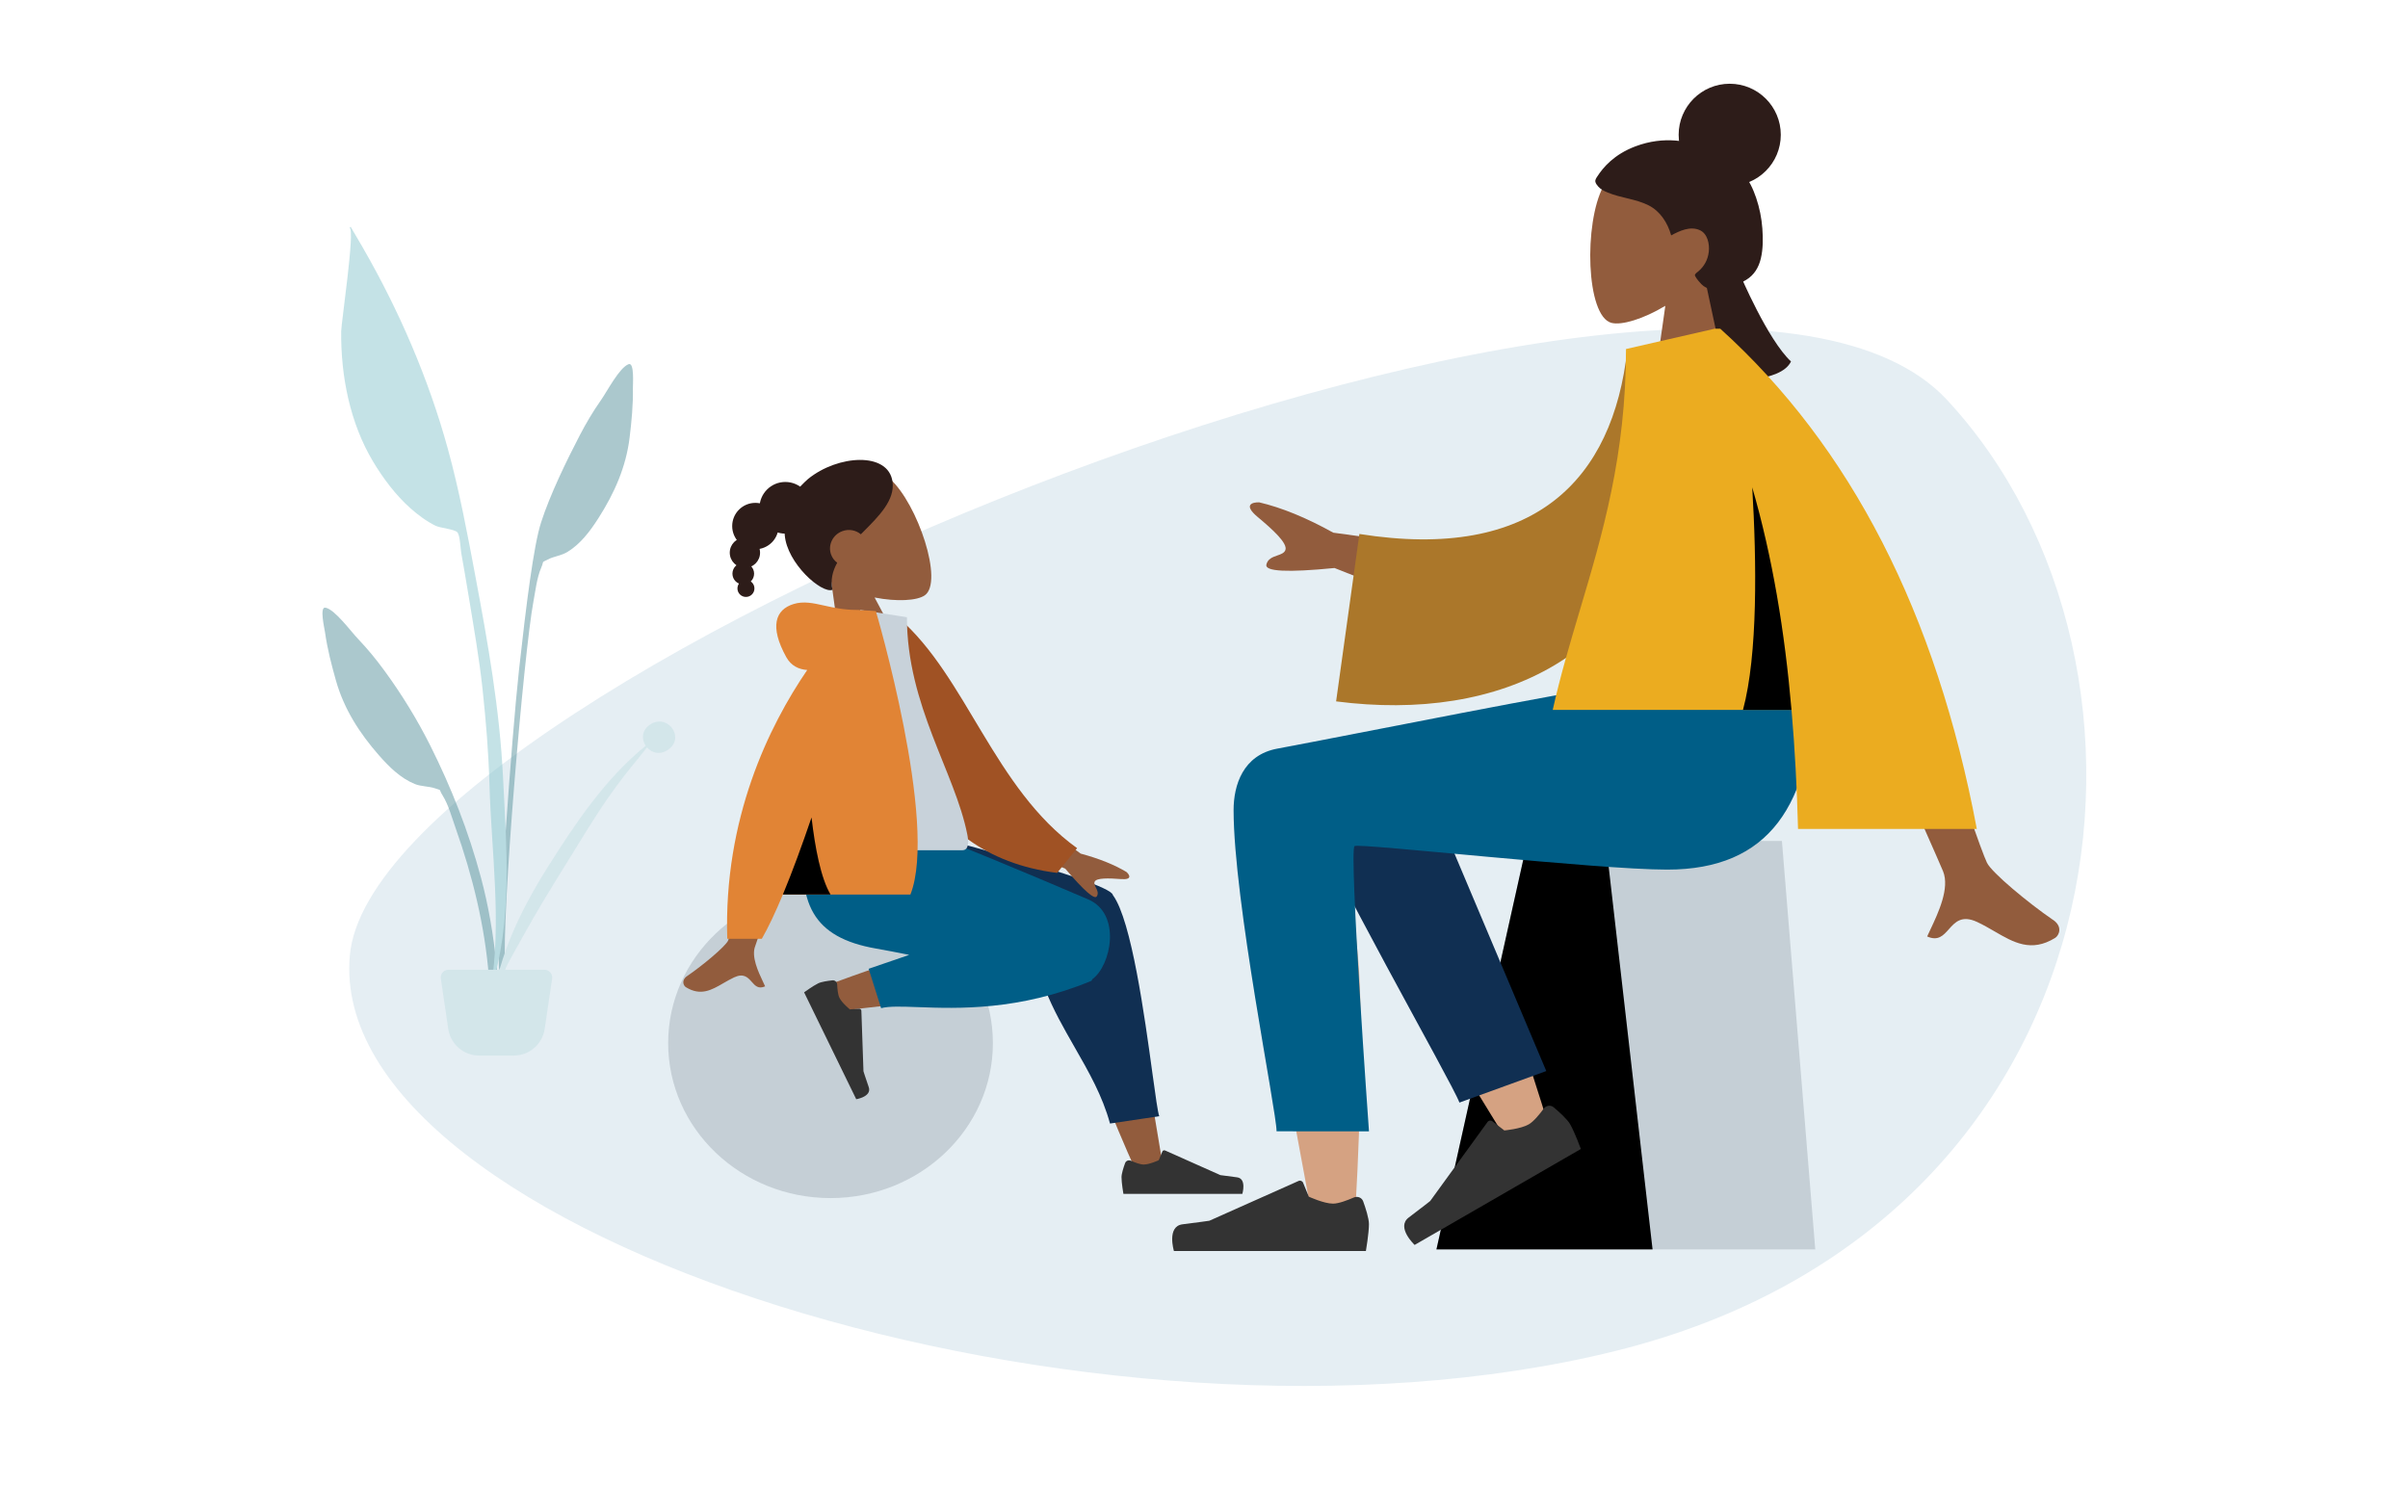 <svg width="575" height="361" viewBox="0 0 575 361" fill="none" xmlns="http://www.w3.org/2000/svg">
<g clip-path="url(#clip0_10849_86740)">
<path fill-rule="evenodd" clip-rule="evenodd" d="M83.534 228.201C89.435 161.278 406.136 32.121 464.932 95.509C523.728 158.896 508.841 292.219 385.634 322.672C262.419 353.135 77.634 295.116 83.534 228.201Z" fill="#E5EEF3"/>
<path fill-rule="evenodd" clip-rule="evenodd" d="M208.82 142.692C214.181 143.747 218.96 143.453 220.802 142.192C225.41 139.033 219.116 120.266 212.519 114.366C205.923 108.465 184.537 112.622 188.801 127.518C190.283 132.69 194.031 136.422 198.5 138.951L202.395 167.13L218.69 161.204L208.836 142.683L208.82 142.692Z" fill="#925C3D"/>
<path fill-rule="evenodd" clip-rule="evenodd" d="M187.385 127.755C186.968 122.361 188.122 118.678 192.951 114.39C200.104 108.579 212.118 107.859 213.117 115.02C213.731 119.415 209.95 123.196 206.095 127.059C205.915 127.239 205.735 127.419 205.555 127.599C204.384 126.617 202.715 126.273 201.151 126.846C198.843 127.689 197.632 130.186 198.451 132.436C198.745 133.247 199.261 133.909 199.916 134.392C198.794 136.414 198.262 138.542 198.794 140.866C196.159 141.824 187.909 134.515 187.385 127.755Z" fill="#2D1C19"/>
<path d="M180.379 131.176C183.44 131.176 185.92 128.696 185.92 125.636C185.92 122.575 183.44 120.095 180.379 120.095C177.319 120.095 174.839 122.575 174.839 125.636C174.839 128.696 177.319 131.176 180.379 131.176Z" fill="#2D1C19"/>
<path d="M187.524 127.444C190.933 127.444 193.695 124.682 193.695 121.274C193.695 117.865 190.933 115.103 187.524 115.103C184.116 115.103 181.354 117.865 181.354 121.274C181.354 124.682 184.116 127.444 187.524 127.444Z" fill="#2D1C19"/>
<path d="M177.875 135.613C179.873 135.613 181.493 133.993 181.493 131.995C181.493 129.998 179.873 128.378 177.875 128.378C175.877 128.378 174.258 129.998 174.258 131.995C174.258 133.993 175.877 135.613 177.875 135.613Z" fill="#2D1C19"/>
<path d="M177.482 139.589C178.911 139.589 180.069 138.432 180.069 137.003C180.069 135.575 178.911 134.417 177.482 134.417C176.054 134.417 174.896 135.575 174.896 137.003C174.896 138.432 176.054 139.589 177.482 139.589Z" fill="#2D1C19"/>
<path d="M178.121 142.561C179.242 142.561 180.15 141.653 180.15 140.532C180.15 139.411 179.242 138.502 178.121 138.502C177 138.502 176.091 139.411 176.091 140.532C176.091 141.653 177 142.561 178.121 142.561Z" fill="#2D1C19"/>
<path fill-rule="evenodd" clip-rule="evenodd" d="M364.731 200.841H425.5L433.463 298.39H343.002L364.731 200.841Z" fill="#C5CFD6"/>
<path fill-rule="evenodd" clip-rule="evenodd" d="M364.731 200.841H383.424L394.612 298.39H343.002L364.731 200.841Z" fill="black"/>
<path d="M198.32 286.13C219.731 286.13 237.089 269.56 237.089 249.12C237.089 228.681 219.731 212.111 198.32 212.111C176.908 212.111 159.55 228.681 159.55 249.12C159.55 269.56 176.908 286.13 198.32 286.13Z" fill="#C5CFD6"/>
<path fill-rule="evenodd" clip-rule="evenodd" d="M258.597 247.147C260.471 253.703 265.136 266.143 271.586 280.417L277.716 278.624C272.355 245.772 267.886 224.018 265.333 217.397C263.647 213.027 250.863 213.534 252.336 222.341C252.95 226.032 255.389 235.918 258.597 247.147ZM233.398 223.879C223.405 225.95 202.674 233.275 196.756 235.616C193.041 237.089 195.439 242.073 198.606 241.639C199.146 241.566 201.045 241.353 203.885 241.034C212.994 240.011 231.761 237.915 245.993 235.869C253.49 234.789 249.455 220.753 241.672 222.242C239.053 222.742 236.27 223.298 233.398 223.888V223.879Z" fill="#925C3D"/>
<path fill-rule="evenodd" clip-rule="evenodd" d="M265.725 213.698C264.702 210.359 218.24 198.524 218.24 198.524H214.434V202.076L246.451 218.371C246.411 218.895 246.435 219.452 246.541 220.041C246.312 232.121 251.485 241.148 256.6 250.086C259.947 255.929 263.27 261.732 265.054 268.328L276.815 266.577C276.472 265.701 275.931 261.748 275.187 256.347C273.321 242.728 270.186 219.877 265.791 213.837C265.775 213.813 265.758 213.796 265.742 213.772C265.742 213.747 265.734 213.723 265.725 213.698Z" fill="#102F52"/>
<path fill-rule="evenodd" clip-rule="evenodd" d="M217.094 228.045C214.164 227.456 211.464 226.932 209.156 226.531C194.244 223.912 189.898 215.932 192.468 198.524H219.942C224.428 199.818 247.753 209.59 259.849 214.795C267.862 218.24 265.333 230.648 260.799 233.881C260.774 234.077 260.692 234.216 260.545 234.273C243.35 241.402 228.692 240.87 219.271 240.526C215.327 240.387 212.307 240.273 210.4 240.772L207.421 231.368L217.094 228.053V228.045Z" fill="#005E87"/>
<path fill-rule="evenodd" clip-rule="evenodd" d="M199.899 235.125C199.875 234.536 199.375 234.061 198.794 234.127C197.722 234.241 196.151 234.462 195.381 234.839C194.154 235.436 192.009 236.991 192.009 236.991C192.705 238.415 204.458 262.518 204.458 262.518C204.458 262.518 208.231 261.912 207.445 259.637C206.659 257.362 206.185 255.848 206.185 255.848L205.685 241.402C205.677 241.116 205.432 240.903 205.153 240.92L202.936 241.059C202.936 241.059 201.045 239.528 200.439 238.284C200.071 237.531 199.948 236.124 199.907 235.133L199.899 235.125Z" fill="#333333"/>
<path fill-rule="evenodd" clip-rule="evenodd" d="M270.047 277.209C269.507 276.971 268.868 277.209 268.664 277.765C268.295 278.772 267.804 280.294 267.804 281.145C267.804 282.504 268.255 285.123 268.255 285.123H296.654C296.654 285.123 297.759 281.464 295.377 281.17C292.996 280.875 291.416 280.646 291.416 280.646L278.215 274.761C277.953 274.647 277.65 274.761 277.544 275.032L276.693 277.086C276.693 277.086 274.483 278.117 273.108 278.117C272.265 278.117 270.947 277.61 270.047 277.209Z" fill="#333333"/>
<path fill-rule="evenodd" clip-rule="evenodd" d="M258.073 203.877L242.016 192.083L238.464 200.857L254.366 207.454C258.867 212.741 261.38 214.942 261.912 214.058C262.362 213.322 262.01 212.626 261.691 211.988C261.437 211.488 261.208 211.022 261.38 210.596C261.773 209.622 264.793 209.721 267.657 209.942C270.522 210.163 269.687 208.886 268.999 208.256C266.078 206.504 262.436 205.047 258.081 203.869L258.073 203.877ZM173.848 224.657C175.322 221.662 180.347 192.493 180.347 192.493L190.872 192.534C190.872 192.534 181.124 223.994 180.347 225.917C179.34 228.414 181.051 232.048 182.213 234.511C182.393 234.896 182.557 235.248 182.704 235.559C181.092 236.279 180.314 235.411 179.504 234.486C178.579 233.447 177.605 232.35 175.305 233.414C174.421 233.832 173.578 234.315 172.76 234.789C169.928 236.434 167.317 237.948 163.782 235.763C163.217 235.419 162.603 234.11 164.093 233.095C167.8 230.558 173.136 226.106 173.857 224.649L173.848 224.657Z" fill="#925C3D"/>
<path fill-rule="evenodd" clip-rule="evenodd" d="M210.252 148.339L214.606 147.594C230.762 161.548 237.391 188.36 257.198 202.56L252.434 208.469C218.085 204.213 209.573 171.517 210.26 148.347L210.252 148.339Z" fill="#A05224"/>
<path fill-rule="evenodd" clip-rule="evenodd" d="M191.273 203.059H229.796C231.556 203.059 231.229 200.513 230.967 199.237C228.029 184.431 216.562 168.48 216.562 147.405L205.448 145.662C196.257 160.443 193.082 178.645 191.265 203.059H191.273Z" fill="#C8D2DA"/>
<path fill-rule="evenodd" clip-rule="evenodd" d="M186.943 213.625C185.208 217.783 183.514 221.409 181.918 224.2H173.66C172.768 195.456 183.653 173.342 192.754 160.01C190.733 159.863 188.908 159.02 187.754 156.941C183.694 149.616 185.159 145.581 189.497 144.255C191.887 143.527 194.129 144.026 196.814 144.623C199.015 145.115 201.512 145.663 204.622 145.663C204.924 145.663 205.194 145.679 205.448 145.72L209.139 145.933C209.139 145.933 224.108 196.668 217.397 213.634H186.952L186.943 213.625Z" fill="#E18435"/>
<path fill-rule="evenodd" clip-rule="evenodd" d="M186.943 213.625C189.219 208.166 191.543 201.799 193.786 195.227C194.62 202.47 196.012 209.746 198.32 213.625H186.935H186.943Z" fill="black"/>
<path fill-rule="evenodd" clip-rule="evenodd" d="M394.35 96.401H413.854L407.142 65.104C410.891 60.709 413.42 55.324 413.002 49.284C411.783 31.892 387.574 35.715 382.86 44.496C378.154 53.278 378.71 75.539 384.799 77.111C387.23 77.733 392.394 76.202 397.657 73.035L394.35 96.401Z" fill="#925C3D"/>
<path fill-rule="evenodd" clip-rule="evenodd" d="M381.419 42.131C381.165 42.532 380.838 42.957 380.969 43.473C381.067 43.866 381.37 44.242 381.624 44.537C382.229 45.241 383.064 45.634 383.891 45.977C387.05 47.303 390.577 47.483 393.647 49.03C396.421 50.43 398.197 53.171 399.056 56.216C401.086 55.119 403.607 53.941 405.89 54.964C407.74 55.799 408.256 58.254 408.035 60.153C407.814 62.027 406.954 63.606 405.555 64.793C405.309 64.998 404.998 65.202 404.81 65.472C404.654 65.693 404.728 65.841 404.859 66.07C405.219 66.7 405.767 67.347 406.267 67.862C407.65 69.294 409.721 69.36 411.521 68.984C412.47 68.787 413.379 68.443 414.287 68.1C415.204 67.748 416.121 67.355 416.972 66.839C418.83 65.71 419.935 63.934 420.458 61.765C421.015 59.449 420.998 56.944 420.827 54.571C420.647 52.075 420.147 49.628 419.353 47.27C418.617 45.102 417.627 42.974 416.129 41.263C414.721 39.651 404.098 29.879 390.561 34.937C385.405 36.868 382.778 40.019 381.427 42.131H381.419Z" fill="#2D1C19"/>
<path d="M413.035 44.389C419.77 44.389 425.23 38.929 425.23 32.195C425.23 25.46 419.77 20 413.035 20C406.3 20 400.841 25.46 400.841 32.195C400.841 38.929 406.3 44.389 413.035 44.389Z" fill="#2D1C19"/>
<path fill-rule="evenodd" clip-rule="evenodd" d="M407.429 68.067L412.307 90.868C412.307 90.868 425.23 91.49 427.669 86.326C422.12 81.186 415.531 65.611 415.531 65.611L407.429 68.058V68.067Z" fill="#2D1C19"/>
<path fill-rule="evenodd" clip-rule="evenodd" d="M333.042 181.091C328.041 172.989 319.341 175.813 314.742 180.723C308.047 176.705 296.818 181.869 296.826 187.614C296.842 201.904 307.678 260.25 311.82 282.544C312.663 287.087 313.227 290.139 313.367 291.007C314.185 296.13 322.967 297.489 323.474 291.023C324.284 280.744 325.799 245.15 324.284 228.675C323.646 221.718 322.959 215.105 322.279 209.229C336.79 235.329 360.541 273.509 360.541 273.509L369.904 269.228C369.904 269.228 358.88 232.906 351.825 217.945C343.771 200.865 336.217 186.239 333.042 181.083V181.091Z" fill="#D5A282"/>
<path fill-rule="evenodd" clip-rule="evenodd" d="M348.494 263.32C346.718 258.466 316.419 205.686 310.461 189.391C307.834 182.213 329.416 167.31 337.109 179.692L369.233 255.79L348.494 263.32Z" fill="#102F52"/>
<path fill-rule="evenodd" clip-rule="evenodd" d="M365.059 268.517C363.127 269.63 359.215 269.974 359.215 269.974L356.367 267.781C356.007 267.502 355.483 267.576 355.213 267.944L341.512 286.826C341.512 286.826 339.499 288.43 336.397 290.762C333.295 293.095 337.797 297.318 337.797 297.318C337.797 297.318 375.289 275.67 377.491 274.402C377.491 274.402 376.017 270.383 374.921 268.476C374.233 267.281 372.318 265.563 370.992 264.442C370.264 263.828 369.175 264.008 368.611 264.777C367.669 266.062 366.237 267.838 365.059 268.517Z" fill="#333333"/>
<path fill-rule="evenodd" clip-rule="evenodd" d="M318.326 287.455C316.1 287.455 312.532 285.793 312.532 285.793L311.165 282.471C310.993 282.045 310.502 281.849 310.085 282.037L288.781 291.539C288.781 291.539 286.235 291.915 282.381 292.39C278.534 292.865 280.318 298.766 280.318 298.766C280.318 298.766 323.605 298.766 326.159 298.766C326.159 298.766 326.887 294.551 326.887 292.349C326.887 290.966 326.093 288.519 325.504 286.89C325.176 285.998 324.145 285.605 323.27 285.99C321.813 286.628 319.677 287.455 318.326 287.455Z" fill="#333333"/>
<path fill-rule="evenodd" clip-rule="evenodd" d="M304.969 178.8C324.006 175.248 375.264 164.903 385.094 163.855H433.357C432.538 192.321 422.463 207.682 398.099 207.682C381.206 207.682 324.865 201.331 323.458 202.06C322.05 202.788 326.895 270.194 326.895 270.194L304.83 270.178C304.83 265.423 294.567 215.057 294.567 193.466C294.567 187.516 296.818 180.322 304.969 178.8Z" fill="#005E87"/>
<path fill-rule="evenodd" clip-rule="evenodd" d="M300.656 119.972C299.142 119.931 296.728 120.479 300.321 123.474C303.914 126.47 307.564 129.785 306.925 131.389C306.647 132.093 305.845 132.371 304.994 132.665C303.897 133.05 302.702 133.468 302.391 134.851C302.023 136.488 307.449 136.758 318.67 135.653L344.704 145.973L350.458 131.593L318.367 127.215C311.951 123.646 306.042 121.224 300.648 119.963L300.656 119.972ZM490.246 219.681C492.644 221.326 491.654 223.429 490.745 223.994C485.024 227.522 480.826 225.083 476.251 222.423C474.925 221.653 473.566 220.868 472.134 220.197C468.427 218.47 466.847 220.246 465.357 221.924C464.04 223.405 462.788 224.813 460.185 223.65C460.414 223.143 460.684 222.57 460.971 221.956C462.845 217.979 465.611 212.119 463.982 208.084C462.73 204.974 433.455 139.106 433.455 139.106L451.248 139.041C451.248 139.041 472.085 201.225 474.467 206.054C475.629 208.419 484.247 215.589 490.23 219.689L490.246 219.681Z" fill="#925C3D"/>
<path fill-rule="evenodd" clip-rule="evenodd" d="M399.498 114.505C392.468 156.908 358.159 172.564 319.046 167.506L324.604 127.526C366.458 134.164 385.143 114.554 388.58 83.511L402.518 82.586C402.756 92.112 401.323 103.53 399.498 114.505Z" fill="#AB772A"/>
<path fill-rule="evenodd" clip-rule="evenodd" d="M429.347 197.984C429.093 188.245 428.594 178.768 427.791 169.536H370.771C372.564 161.482 374.864 153.756 377.204 145.883C382.63 127.665 388.269 108.718 388.269 83.355L409.385 78.518V78.501H410.776C441.942 106.672 462.362 146.497 472.036 197.968H429.347V197.984Z" fill="#EBAC20"/>
<path fill-rule="evenodd" clip-rule="evenodd" d="M416.203 169.543C419.763 156.293 419.468 134.204 418.412 116.395C423.241 133.05 426.163 150.769 427.791 169.543H416.203Z" fill="black"/>
<g opacity="0.5">
<path fill-rule="evenodd" clip-rule="evenodd" d="M143.427 95.681C144.991 93.446 147.904 87.775 150.106 86.973C151.53 86.457 151.112 91.777 151.129 92.792C151.194 96.712 150.818 100.616 150.343 104.503C149.492 111.517 146.717 117.77 142.904 123.737C140.939 126.806 138.64 129.916 135.456 131.839C133.991 132.723 132.223 132.87 130.774 133.631C129.088 134.515 130.005 133.803 129.244 135.555C128.188 137.994 127.853 141.145 127.362 143.747C125.119 155.696 119.693 218.887 120.634 231.041C120.716 232.121 119.218 232.375 119.136 231.057C118.735 224.084 122.189 175.772 123.932 159.977C125.676 144.181 127.435 130.227 129.203 124.76C131.347 118.13 135.218 110.159 138.435 103.971C139.933 101.099 141.561 98.324 143.427 95.672V95.681Z" fill="#57919C"/>
<path fill-rule="evenodd" clip-rule="evenodd" d="M155.057 173.162C159.133 170.166 163.544 175.813 159.862 178.809C157.824 180.462 155.687 179.873 154.493 178.498C153.715 179.447 152.987 180.437 152.283 181.28C150.147 183.834 148.133 186.453 146.202 189.129C142.2 194.694 138.762 200.571 135.169 206.341C131.626 212.037 128.115 217.758 124.898 223.601C122.181 228.545 118.555 234.372 117.622 239.79C119.038 228.291 124.399 217.234 130.783 207.094C137.117 197.035 144.385 186.052 154.19 178.113C153.191 176.648 153.167 174.553 155.057 173.162Z" fill="#C2DEE2"/>
<path fill-rule="evenodd" clip-rule="evenodd" d="M77.699 145.115C79.983 145.556 83.706 150.721 85.589 152.685C87.823 155.026 89.853 157.514 91.76 160.125C95.876 165.739 99.551 171.714 102.686 177.942C107.785 188.09 111.877 198.517 114.84 209.566C116.656 216.334 117.827 223.348 118.531 230.313C118.662 231.631 120.037 241.755 118.056 242.025C116.272 242.271 116.82 234.332 116.738 233.26C115.764 221.081 112.851 209.23 108.791 197.756C107.907 195.252 107.089 192.191 105.673 189.94C104.658 188.32 105.673 188.884 103.881 188.27C102.342 187.747 100.599 187.869 99.027 187.231C95.615 185.832 92.881 183.114 90.483 180.381C85.826 175.069 82.135 169.316 80.212 162.506C79.148 158.733 78.166 154.936 77.617 151.04C77.478 150.033 76.242 144.836 77.716 145.123L77.699 145.115Z" fill="#57919C"/>
<path fill-rule="evenodd" clip-rule="evenodd" d="M86.702 59.252C95.295 74.156 102.358 90.524 106.917 107.106C109.683 117.148 111.615 127.46 113.53 137.69C116.501 153.535 119.316 169.38 120.11 185.511C120.912 201.733 122.508 220.442 117.197 236.066C119.848 220.205 117.328 203.32 116.877 187.361C116.665 179.741 116.043 172.195 115.232 164.625C114.447 157.275 113.154 149.967 111.959 142.675C111.378 139.123 110.764 135.579 110.134 132.035C109.945 130.979 109.872 127.845 109.201 127.116C108.529 126.388 105.084 126.093 104.003 125.561C101.826 124.489 99.78 122.959 97.963 121.346C94.493 118.253 91.465 114.218 89.084 110.232C83.567 101.025 81.358 89.779 81.472 79.115C81.497 77.045 84.828 54.742 83.485 54.431C83.567 54.333 83.641 54.243 83.715 54.137C84.729 55.831 85.72 57.541 86.71 59.252H86.702Z" fill="#89C6CD"/>
<path fill-rule="evenodd" clip-rule="evenodd" d="M105.256 233.725C105.092 232.596 105.96 231.589 107.097 231.589H129.997C131.134 231.589 132.01 232.596 131.838 233.725L130.071 245.724C129.53 249.382 126.396 252.091 122.696 252.091H114.406C110.706 252.091 107.572 249.382 107.032 245.724L105.264 233.725H105.256Z" fill="#C2DEE2"/>
</g>
</g>
<defs>
<clipPath id="clip0_10849_86740">
<rect width="575" height="361" fill="white"/>
</clipPath>
</defs>
</svg>
